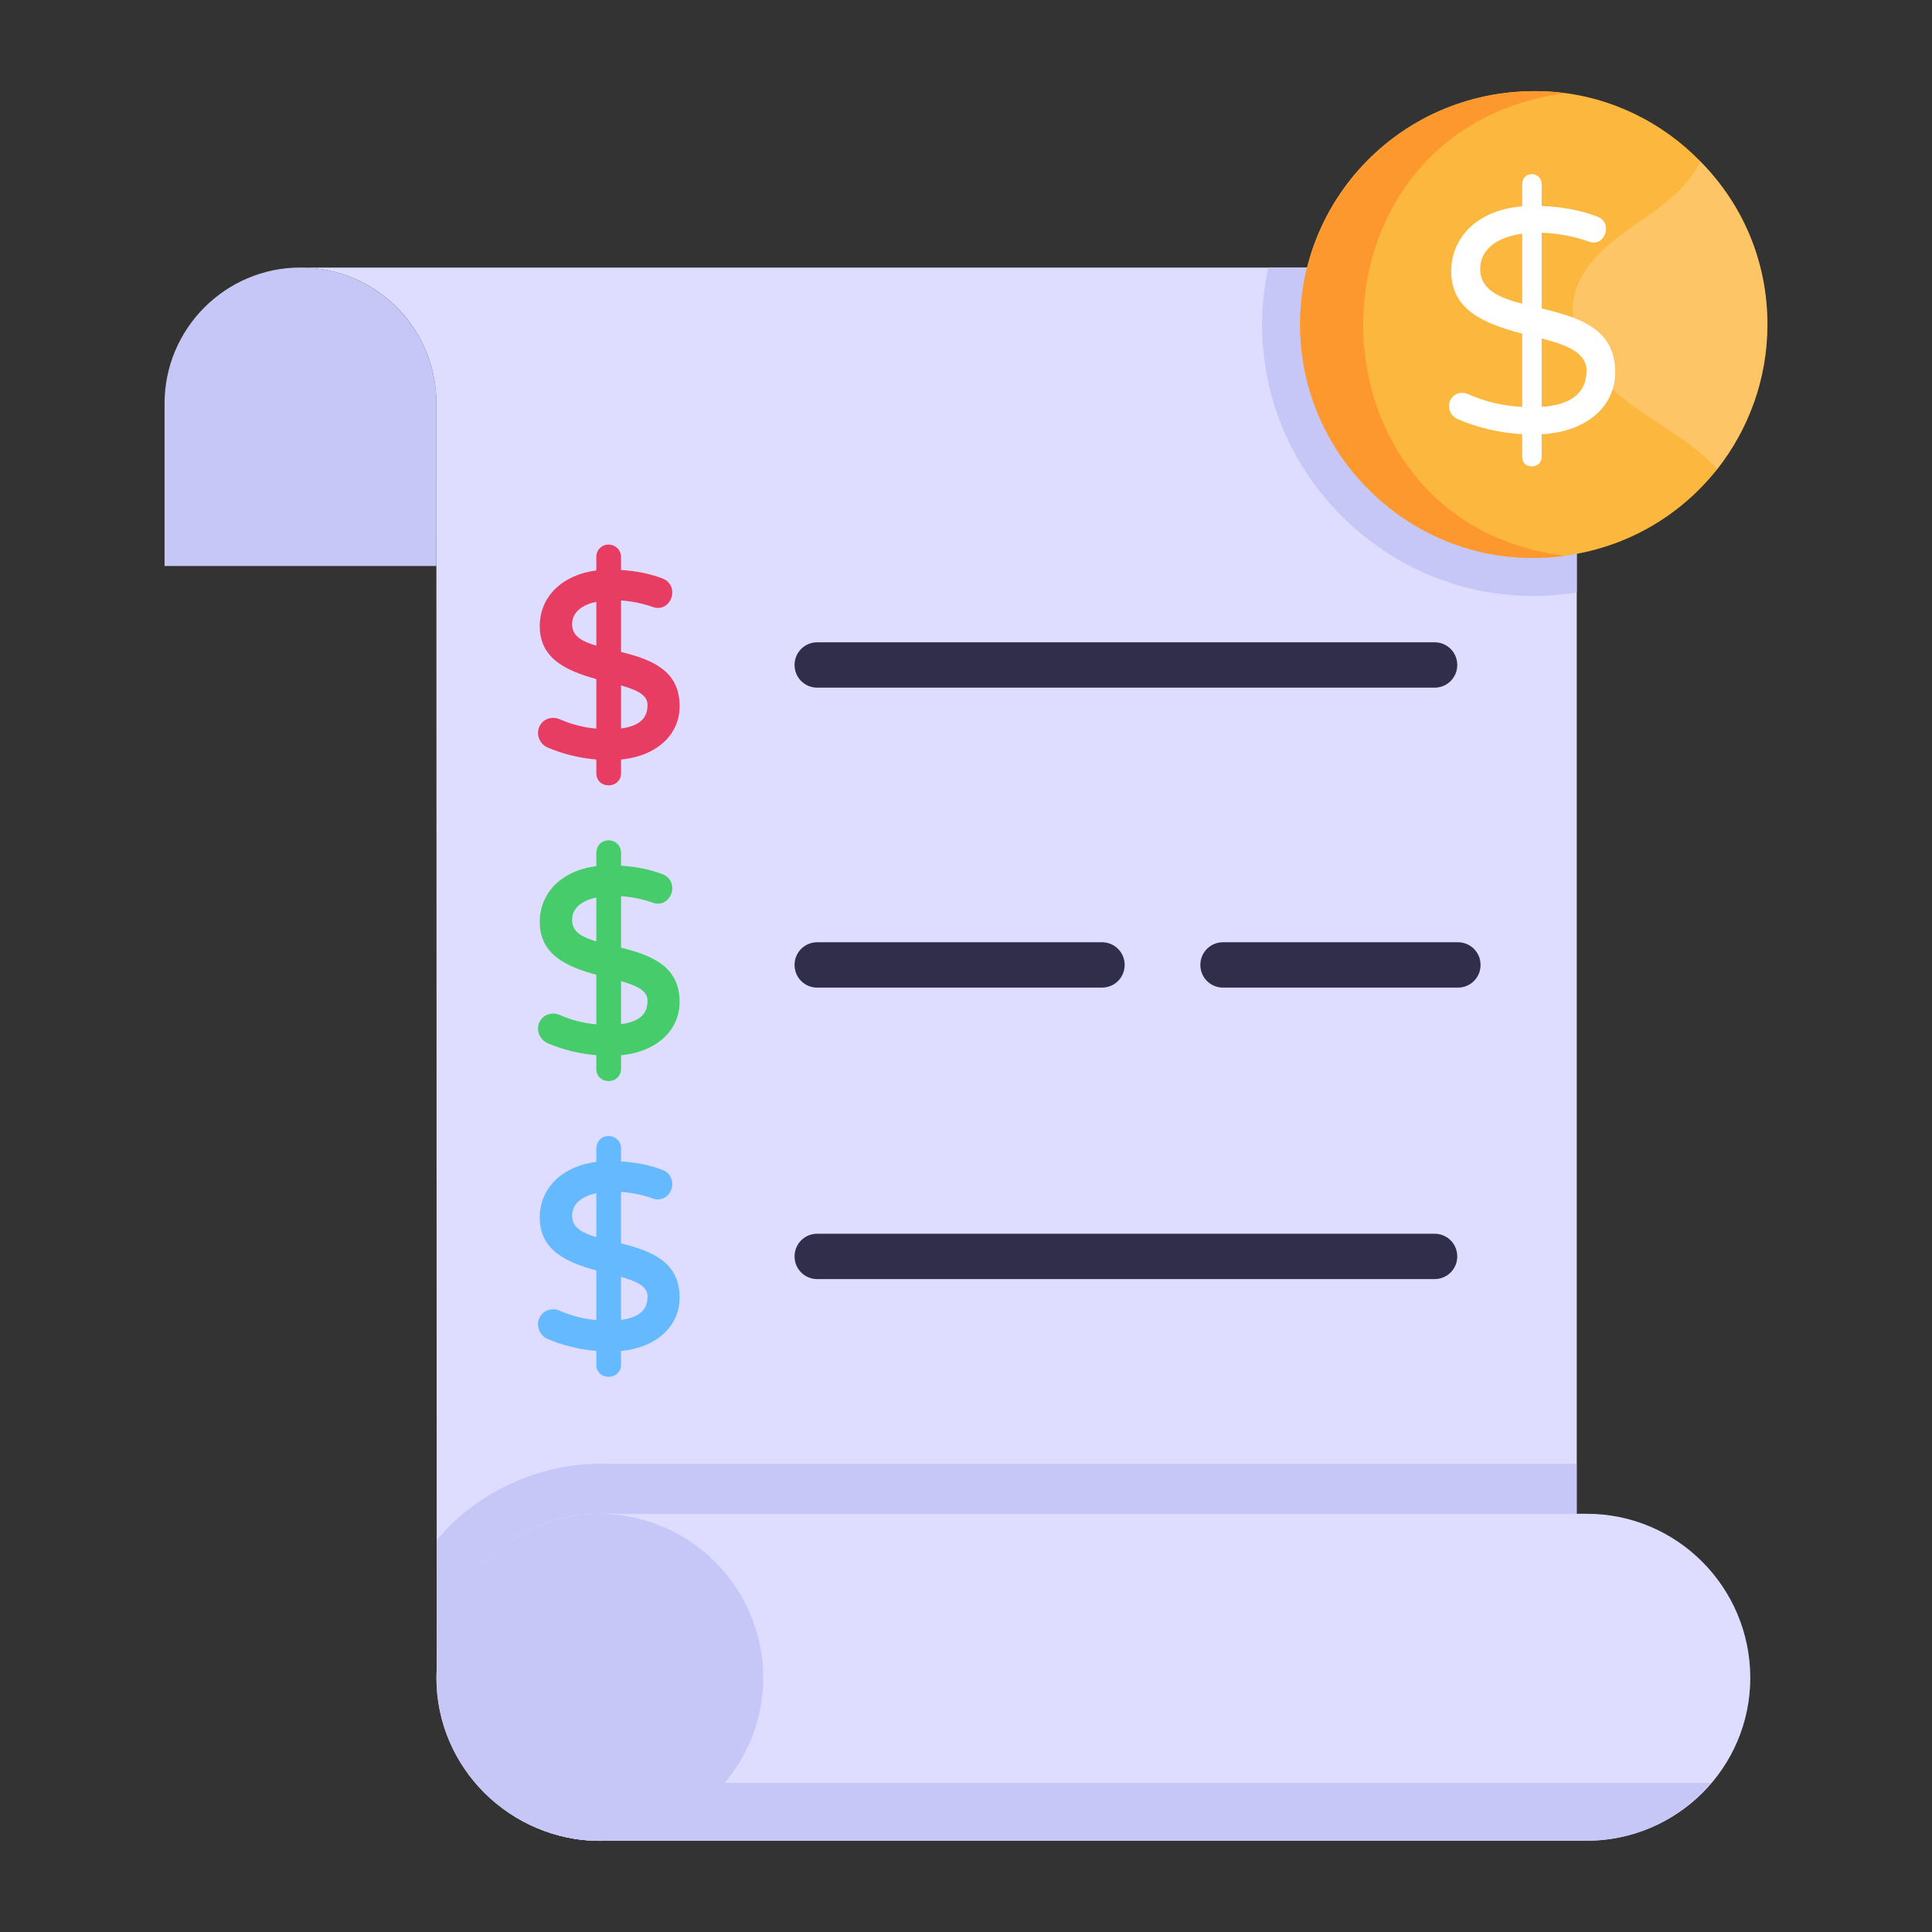 <svg width="130" height="130" viewBox="0 0 130 130" fill="none" xmlns="http://www.w3.org/2000/svg">
<rect x="0" y="0" width="130" height="130" fill="#333333" stroke="none"/>
<path d="M106.097 28.58V112.868H52.764C51.381 119.141 46.132 124.185 39.808 123.852C33.842 123.571 29.387 118.219 29.387 112.254C29.386 108.052 29.394 134.316 29.361 27.146C29.361 22.102 25.316 18.005 20.221 18.005H95.496C105.072 18.005 106.097 22.717 106.097 28.58Z" fill="#DEDDFF"/>
<path d="M106.084 98.496V112.864H52.776C51.389 119.152 46.13 124.188 39.796 123.852C33.843 123.561 29.39 118.212 29.39 112.259V103.643C31.725 100.725 35.893 98.496 40.355 98.496H106.084Z" fill="#C6C6F7"/>
<path d="M11.073 27.147V38.083H29.366V27.147C29.366 22.107 25.301 18.001 20.22 18.001C15.179 18.001 11.073 22.107 11.073 27.147Z" fill="#C6C6F7"/>
<path d="M29.366 112.899C29.366 118.938 34.327 123.858 40.366 123.858H106.773C112.853 123.858 117.773 118.938 117.773 112.899C117.773 106.819 112.853 101.859 106.773 101.859H40.366C34.327 101.859 29.366 106.819 29.366 112.899Z" fill="#DEDDFF"/>
<path d="M32.037 119.964C34.061 122.325 37.03 123.858 40.366 123.858H106.773C110.131 123.858 113.099 122.325 115.115 119.964H32.037Z" fill="#C6C6F7"/>
<path d="M51.357 112.893C51.357 118.936 46.405 123.86 40.362 123.86C34.319 123.86 29.367 118.936 29.367 112.893C29.367 106.822 34.319 101.87 40.362 101.87C46.405 101.87 51.357 106.822 51.357 112.893Z" fill="#C6C6F7"/>
<path d="M98.056 44.745C98.056 45.593 97.378 46.271 96.53 46.271H54.99C54.142 46.271 53.464 45.593 53.464 44.745C53.464 43.897 54.142 43.219 54.99 43.219H96.53C97.378 43.219 98.056 43.897 98.056 44.745Z" fill="#312E4B"/>
<path d="M75.676 64.928C75.676 65.776 74.998 66.454 74.15 66.454H54.99C54.142 66.454 53.464 65.776 53.464 64.928C53.464 64.08 54.142 63.402 54.99 63.402H74.15C74.998 63.402 75.676 64.08 75.676 64.928Z" fill="#312E4B"/>
<path d="M99.624 64.928C99.624 65.776 98.946 66.454 98.098 66.454H82.295C81.447 66.454 80.769 65.776 80.769 64.928C80.769 64.08 81.447 63.402 82.295 63.402H98.098C98.946 63.402 99.624 64.08 99.624 64.928Z" fill="#312E4B"/>
<path d="M98.056 84.541C98.056 85.388 97.378 86.067 96.53 86.067H54.99C54.142 86.067 53.464 85.388 53.464 84.541C53.464 83.693 54.142 83.015 54.99 83.015H96.53C97.378 83.015 98.056 83.693 98.056 84.541Z" fill="#312E4B"/>
<path d="M41.789 43.87V40.402C42.52 40.457 43.214 40.598 43.852 40.82C44.324 41.009 44.726 40.873 44.972 40.581C45.416 40.064 45.319 39.19 44.557 38.916C43.742 38.608 42.812 38.418 41.789 38.352V37.477C41.789 37.01 41.424 36.654 40.966 36.645C40.498 36.635 40.125 36.991 40.125 37.477V38.384C37.914 38.66 36.319 40.085 36.319 42.128C36.319 44.292 38.042 45.117 40.125 45.693V49.027C39.271 48.954 38.444 48.741 37.662 48.396C37.262 48.22 36.771 48.296 36.48 48.614C35.956 49.18 36.217 50.04 36.867 50.308C37.878 50.735 38.973 51.004 40.125 51.107V52.025C40.125 52.529 40.493 52.845 40.947 52.845C41.449 52.845 41.789 52.48 41.789 52.025V51.107C42.494 51.037 43.131 50.867 43.685 50.598C44.33 50.286 44.837 49.86 45.191 49.329C45.55 48.793 45.73 48.185 45.73 47.526C45.73 45.15 43.934 44.396 41.789 43.87ZM43.571 47.424C43.571 48.018 43.378 48.81 41.789 49.016V46.121C42.57 46.358 43.571 46.654 43.571 47.424ZM40.125 40.493V43.447C39.294 43.192 38.495 42.876 38.495 42.008C38.495 41.129 39.262 40.678 40.125 40.493Z" fill="#E83D62"/>
<path d="M41.789 63.768V60.3C42.52 60.355 43.214 60.496 43.852 60.718C44.324 60.907 44.726 60.77 44.972 60.479C45.416 59.962 45.319 59.088 44.557 58.814C43.742 58.505 42.812 58.316 41.789 58.25V57.375C41.789 57.145 41.702 56.939 41.543 56.781C41.221 56.463 40.669 56.46 40.356 56.787C40.206 56.943 40.125 57.147 40.125 57.375V58.282C38.464 58.49 37.352 59.288 36.797 60.239C36.48 60.785 36.319 61.385 36.319 62.026C36.319 64.249 38.129 65.039 40.125 65.591V68.925C39.271 68.852 38.444 68.639 37.662 68.294C36.97 67.989 36.2 68.455 36.2 69.223C36.2 69.658 36.492 70.051 36.867 70.206C37.878 70.633 38.973 70.902 40.125 71.005V71.923C40.125 72.427 40.493 72.743 40.947 72.743C41.449 72.743 41.789 72.378 41.789 71.923V71.005C44.372 70.749 45.73 69.182 45.73 67.424C45.73 65.107 44.017 64.314 41.789 63.768ZM43.571 67.322C43.571 67.916 43.378 68.707 41.789 68.914V66.019C42.57 66.256 43.571 66.552 43.571 67.322ZM40.125 60.391V63.345C39.294 63.09 38.495 62.773 38.495 61.906C38.495 61.027 39.262 60.576 40.125 60.391Z" fill="#46CC6B"/>
<path d="M41.789 83.665V80.198C42.52 80.253 43.214 80.394 43.852 80.616C44.004 80.677 44.132 80.707 44.241 80.707C44.538 80.707 44.79 80.593 44.972 80.377C45.147 80.174 45.235 79.94 45.235 79.683C45.235 79.213 44.992 78.868 44.557 78.712C43.741 78.403 42.812 78.213 41.789 78.148V77.273C41.789 77.043 41.702 76.837 41.543 76.679C41.221 76.361 40.669 76.358 40.356 76.685C40.206 76.841 40.125 77.045 40.125 77.273V78.18C37.914 78.456 36.319 79.881 36.319 81.924C36.319 84.147 38.128 84.937 40.125 85.489V88.823C39.271 88.75 38.444 88.537 37.662 88.192C37.262 88.016 36.771 88.092 36.48 88.409C35.964 88.967 36.202 89.829 36.867 90.104C37.878 90.531 38.973 90.8 40.125 90.903V91.821C40.125 92.325 40.493 92.641 40.947 92.641C41.449 92.641 41.789 92.276 41.789 91.821V90.903C44.372 90.647 45.73 89.079 45.73 87.322C45.73 85.005 44.017 84.212 41.789 83.665ZM43.571 87.22C43.571 87.814 43.378 88.606 41.789 88.812V85.917C42.57 86.154 43.571 86.45 43.571 87.22ZM40.125 80.289V83.243C39.294 82.988 38.495 82.671 38.495 81.804C38.495 80.925 39.262 80.474 40.125 80.289Z" fill="#65B9FF"/>
<path d="M106.097 28.58V39.871C104.638 40.102 103.04 40.171 101.513 40.025C92.467 39.218 84.922 31.506 84.922 21.846C84.922 20.541 85.076 19.26 85.332 18.006H95.496C105.072 18.006 106.097 22.717 106.097 28.58Z" fill="#C6C6F7"/>
<path d="M118.927 21.835C118.927 25.502 117.661 28.879 115.55 31.57C112.209 35.783 107.086 37.93 101.726 37.48C93.946 36.791 87.48 30.151 87.48 21.835C87.48 12.759 95.181 5.393 104.681 6.191C108.454 6.534 111.883 8.249 114.416 10.861C117.246 13.723 118.927 17.559 118.927 21.835Z" fill="#FCB73E"/>
<path d="M105.288 37.4C104.127 37.559 102.94 37.585 101.726 37.48C93.946 36.791 87.48 30.151 87.48 21.835C87.48 12.759 95.181 5.393 104.681 6.191C104.892 6.217 105.077 6.244 105.288 6.27C87.068 8.775 87.341 35.132 105.288 37.4Z" fill="#FD982E"/>
<g opacity="0.2">
<path d="M118.927 21.835C118.927 25.502 117.661 28.879 115.55 31.57C113.435 29.213 109.843 27.813 107.662 25.37C106.37 23.893 105.499 21.888 105.921 19.962C106.264 18.274 107.583 16.928 108.981 15.873C110.353 14.844 111.883 13.947 113.097 12.707C113.624 12.153 114.073 11.546 114.416 10.861C117.246 13.723 118.927 17.559 118.927 21.835Z" fill="white"/>
</g>
<path d="M103.734 29.22V30.741C103.734 31.093 103.491 31.383 103.071 31.383C102.704 31.383 102.428 31.148 102.428 30.741V29.22C100.885 29.119 99.443 28.784 98.1 28.213C97.768 28.076 97.5 27.718 97.5 27.335C97.5 26.677 98.14 26.237 98.785 26.52C99.942 27.035 101.157 27.32 102.428 27.378V22.451C99.915 21.785 97.65 20.897 97.65 18.252C97.65 16.073 99.291 14.145 102.428 13.883V12.383C102.428 12.022 102.685 11.718 103.071 11.718C103.44 11.718 103.734 12.005 103.734 12.383V13.861C105.133 13.917 106.376 14.153 107.461 14.568C108.159 14.816 108.21 15.591 107.825 16.045C107.61 16.3 107.279 16.407 106.861 16.238C105.89 15.896 104.848 15.703 103.734 15.66V20.758C106.464 21.403 108.683 22.213 108.683 25.064C108.683 27.172 106.987 29.03 103.734 29.22ZM102.428 20.437V15.725C100.961 15.919 99.6 16.628 99.6 18.102C99.6 19.559 101.004 20.064 102.428 20.437ZM106.755 24.936C106.755 23.597 105.082 23.138 103.734 22.772V27.378C105.748 27.235 106.755 26.421 106.755 24.936Z" fill="white"/>
</svg>
